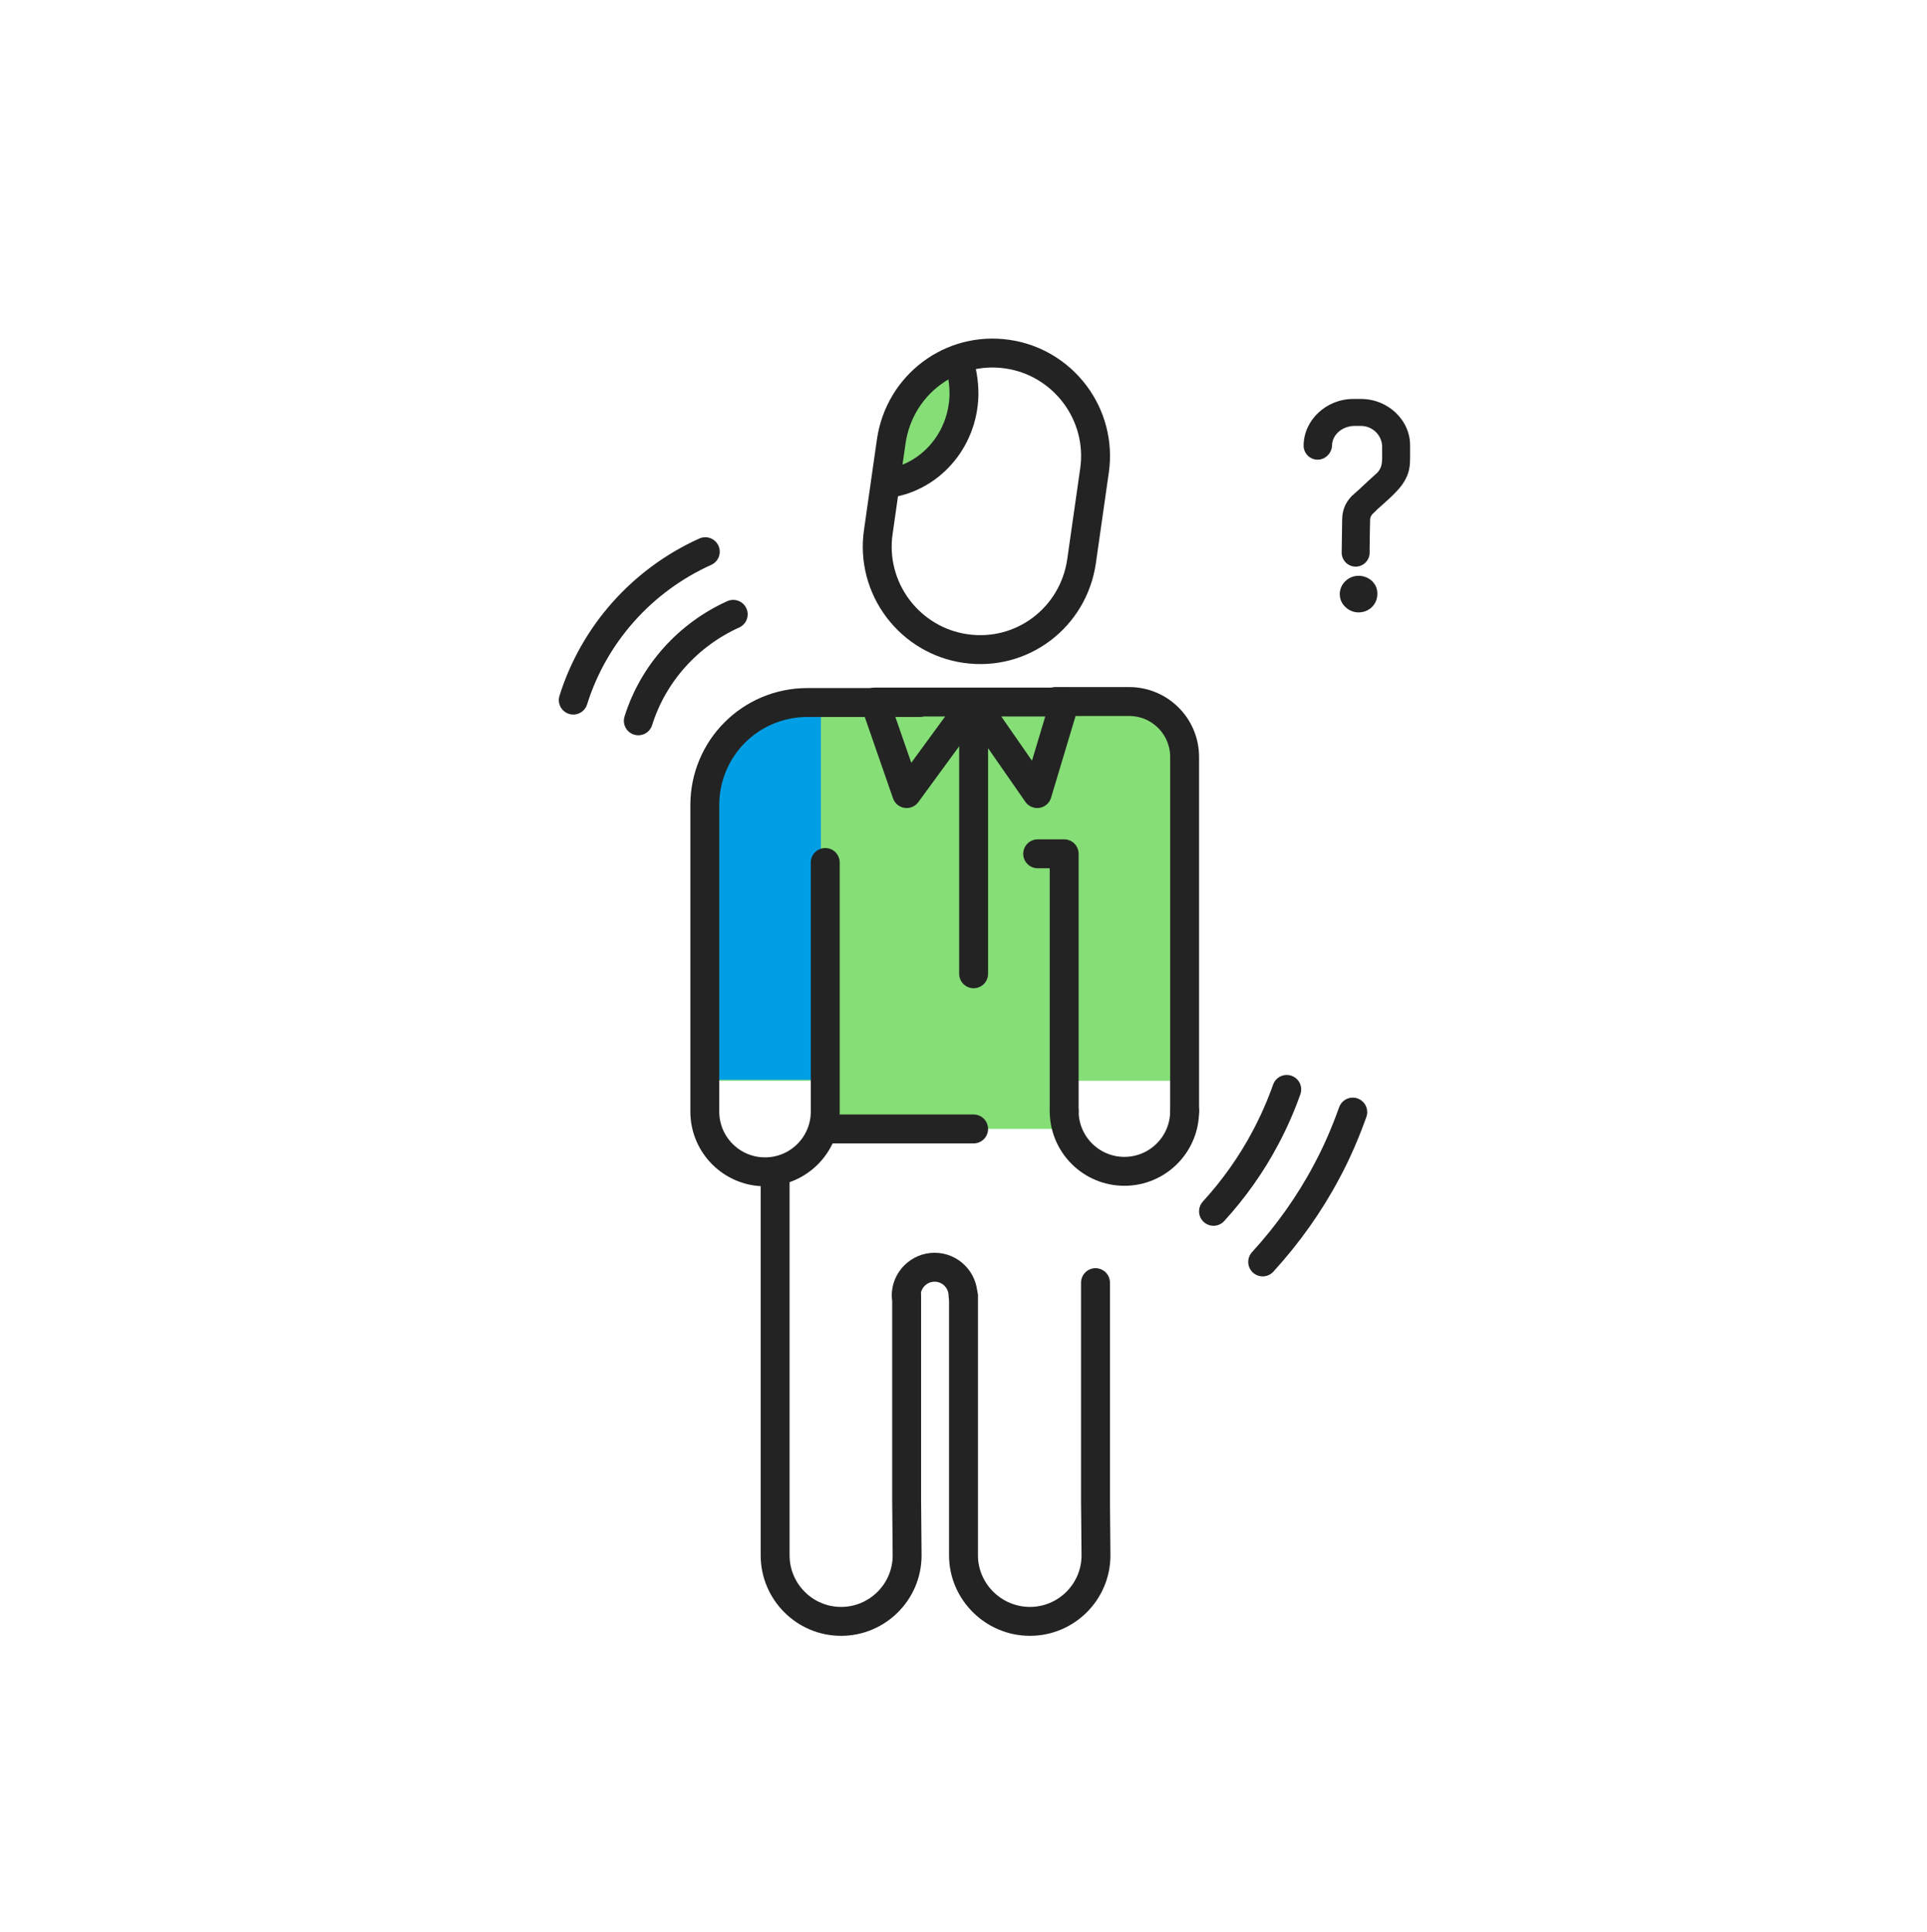 <svg width="400" height="401" viewBox="0 0 400 401" fill="none" xmlns="http://www.w3.org/2000/svg">
<path d="M282.002 119.496C279.902 119.496 278.102 121.196 278.102 123.296C278.102 124.296 278.502 125.296 279.302 125.996C280.002 126.696 281.002 127.096 282.002 127.096C284.202 127.096 285.902 125.396 285.902 123.296C286.002 121.196 284.202 119.496 282.002 119.496Z" fill="#232323"/>
<path d="M282.502 82.797H280.902C275.302 82.797 270.602 87.197 270.602 92.497C270.602 94.097 271.902 95.397 273.502 95.397C275.102 95.397 276.402 94.097 276.502 92.497C276.502 90.297 278.502 88.497 281.002 88.397H282.502C284.902 88.397 286.802 90.297 286.902 92.597V94.997C286.902 96.597 286.602 97.297 285.902 98.097C284.202 99.597 281.602 102.097 281.202 102.397C279.502 103.797 278.602 105.597 278.602 107.897L278.502 114.697C278.502 116.297 279.802 117.597 281.402 117.597C283.002 117.597 284.302 116.297 284.302 114.697V113.697C284.302 111.897 284.402 108.497 284.402 107.897C284.402 106.997 285.102 106.497 285.102 106.497L285.302 106.297C285.702 105.897 286.202 105.397 286.802 104.897C288.502 103.397 290.602 101.497 291.502 99.897C292.602 98.097 292.702 96.497 292.702 94.997V92.597C292.802 87.297 288.202 82.797 282.502 82.797Z" fill="#232323"/>
<path d="M183.801 101.195L192.501 97.695L199.201 90.295L200.101 81.495L199.201 75.695L192.601 78.195L187.601 83.095L184.601 87.395L183.801 101.195Z" fill="#85DE76"/>
<path d="M224.501 116.495C222.801 128.195 212.101 136.295 200.401 134.595C194.801 133.795 189.801 130.795 186.401 126.295C183.001 121.795 181.501 116.095 182.301 110.495L185.001 91.595C186.701 79.895 197.401 71.795 209.101 73.495C214.701 74.295 219.701 77.295 223.101 81.795C226.501 86.295 228.001 91.995 227.201 97.595L224.501 116.495Z" stroke="#232323" stroke-width="6" stroke-miterlimit="10" stroke-linecap="round" stroke-linejoin="round"/>
<path d="M183.801 100.394C192.801 99.394 199.901 91.594 200.101 81.894C200.101 79.294 199.701 76.894 198.901 74.594" stroke="#232323" stroke-width="6" stroke-miterlimit="10" stroke-linecap="round" stroke-linejoin="round"/>
<path d="M244.398 157.195L240.498 148.995L230.198 145.695H172.198L160.598 147.295L153.698 155.195L148.898 159.295L147.398 166.995V188.695L147.498 224.295H169.198V234.295H222.498V224.295H243.398L244.398 157.195Z" fill="#85DE76"/>
<path d="M170.398 234.097V145.797L160.598 147.197L153.698 155.097L148.898 159.197L147.398 166.797V188.597L147.498 224.097H169.198V234.097H170.398Z" fill="#009EE5"/>
<path d="M245.898 230.594V157.094C245.898 150.794 240.798 145.594 234.398 145.594H226.598H219.098" stroke="#232323" stroke-width="6" stroke-miterlimit="10" stroke-linecap="round" stroke-linejoin="round"/>
<path d="M215.398 177.195H220.898V230.595" stroke="#232323" stroke-width="6" stroke-miterlimit="10" stroke-linecap="round" stroke-linejoin="round"/>
<path d="M171.301 178.997V220.397V230.697C171.301 237.597 165.701 243.197 158.801 243.197C151.901 243.197 146.301 237.597 146.301 230.697V212.397V167.097C146.301 155.297 155.801 145.797 167.601 145.797H173.101C173.601 145.797 190.901 145.797 190.901 145.797" stroke="#232323" stroke-width="6" stroke-miterlimit="10" stroke-linecap="round" stroke-linejoin="round"/>
<path d="M181.602 145.695L188.202 164.695L202.102 145.695L215.302 164.695L221.002 145.695H181.602Z" stroke="#232323" stroke-width="6" stroke-miterlimit="10" stroke-linecap="round" stroke-linejoin="round"/>
<path d="M202.102 145.895V202.095" stroke="#232323" stroke-width="6" stroke-miterlimit="10" stroke-linecap="round" stroke-linejoin="round"/>
<path d="M202.101 234.297H172.801" stroke="#232323" stroke-width="6" stroke-miterlimit="10" stroke-linecap="round" stroke-linejoin="round"/>
<path d="M245.898 230.594C245.898 237.494 240.298 243.094 233.398 243.094C226.498 243.094 220.898 237.494 220.898 230.594" stroke="#232323" stroke-width="6" stroke-miterlimit="10" stroke-linecap="round" stroke-linejoin="round"/>
<path d="M188.198 268.896V311.496L188.298 322.796C188.298 330.396 182.098 336.496 174.598 336.496C166.998 336.496 160.898 330.296 160.898 322.796V302.596V243.996" stroke="#232323" stroke-width="6" stroke-miterlimit="10" stroke-linecap="round" stroke-linejoin="round"/>
<path d="M227.4 266.195V311.495L227.5 322.795C227.5 330.395 221.3 336.495 213.8 336.495C206.2 336.495 200 330.295 200 322.795V302.595V268.895" stroke="#232323" stroke-width="6" stroke-miterlimit="10" stroke-linecap="round" stroke-linejoin="round"/>
<path d="M199.902 268.896C199.902 265.696 197.302 262.996 194.002 262.996C190.802 262.996 188.102 265.596 188.102 268.896" stroke="#232323" stroke-width="6" stroke-miterlimit="10" stroke-linecap="round" stroke-linejoin="round"/>
<path d="M119 145.296C123.3 131.596 133.3 120.396 146.4 114.496" stroke="#232323" stroke-width="6" stroke-miterlimit="10" stroke-linecap="round" stroke-linejoin="round"/>
<path d="M132.5 149.596C135.6 139.696 142.9 131.696 152.2 127.496" stroke="#232323" stroke-width="6" stroke-miterlimit="10" stroke-linecap="round" stroke-linejoin="round"/>
<path d="M267.098 226.094C265.898 229.494 264.398 232.894 262.698 236.094C259.798 241.594 256.098 246.794 251.898 251.394" stroke="#232323" stroke-width="6" stroke-miterlimit="10" stroke-linecap="round" stroke-linejoin="round"/>
<path d="M280.802 230.797C279.302 234.997 277.502 239.197 275.402 243.097C271.802 249.897 267.302 256.197 262.102 261.897" stroke="#232323" stroke-width="6" stroke-miterlimit="10" stroke-linecap="round" stroke-linejoin="round"/>
</svg>
